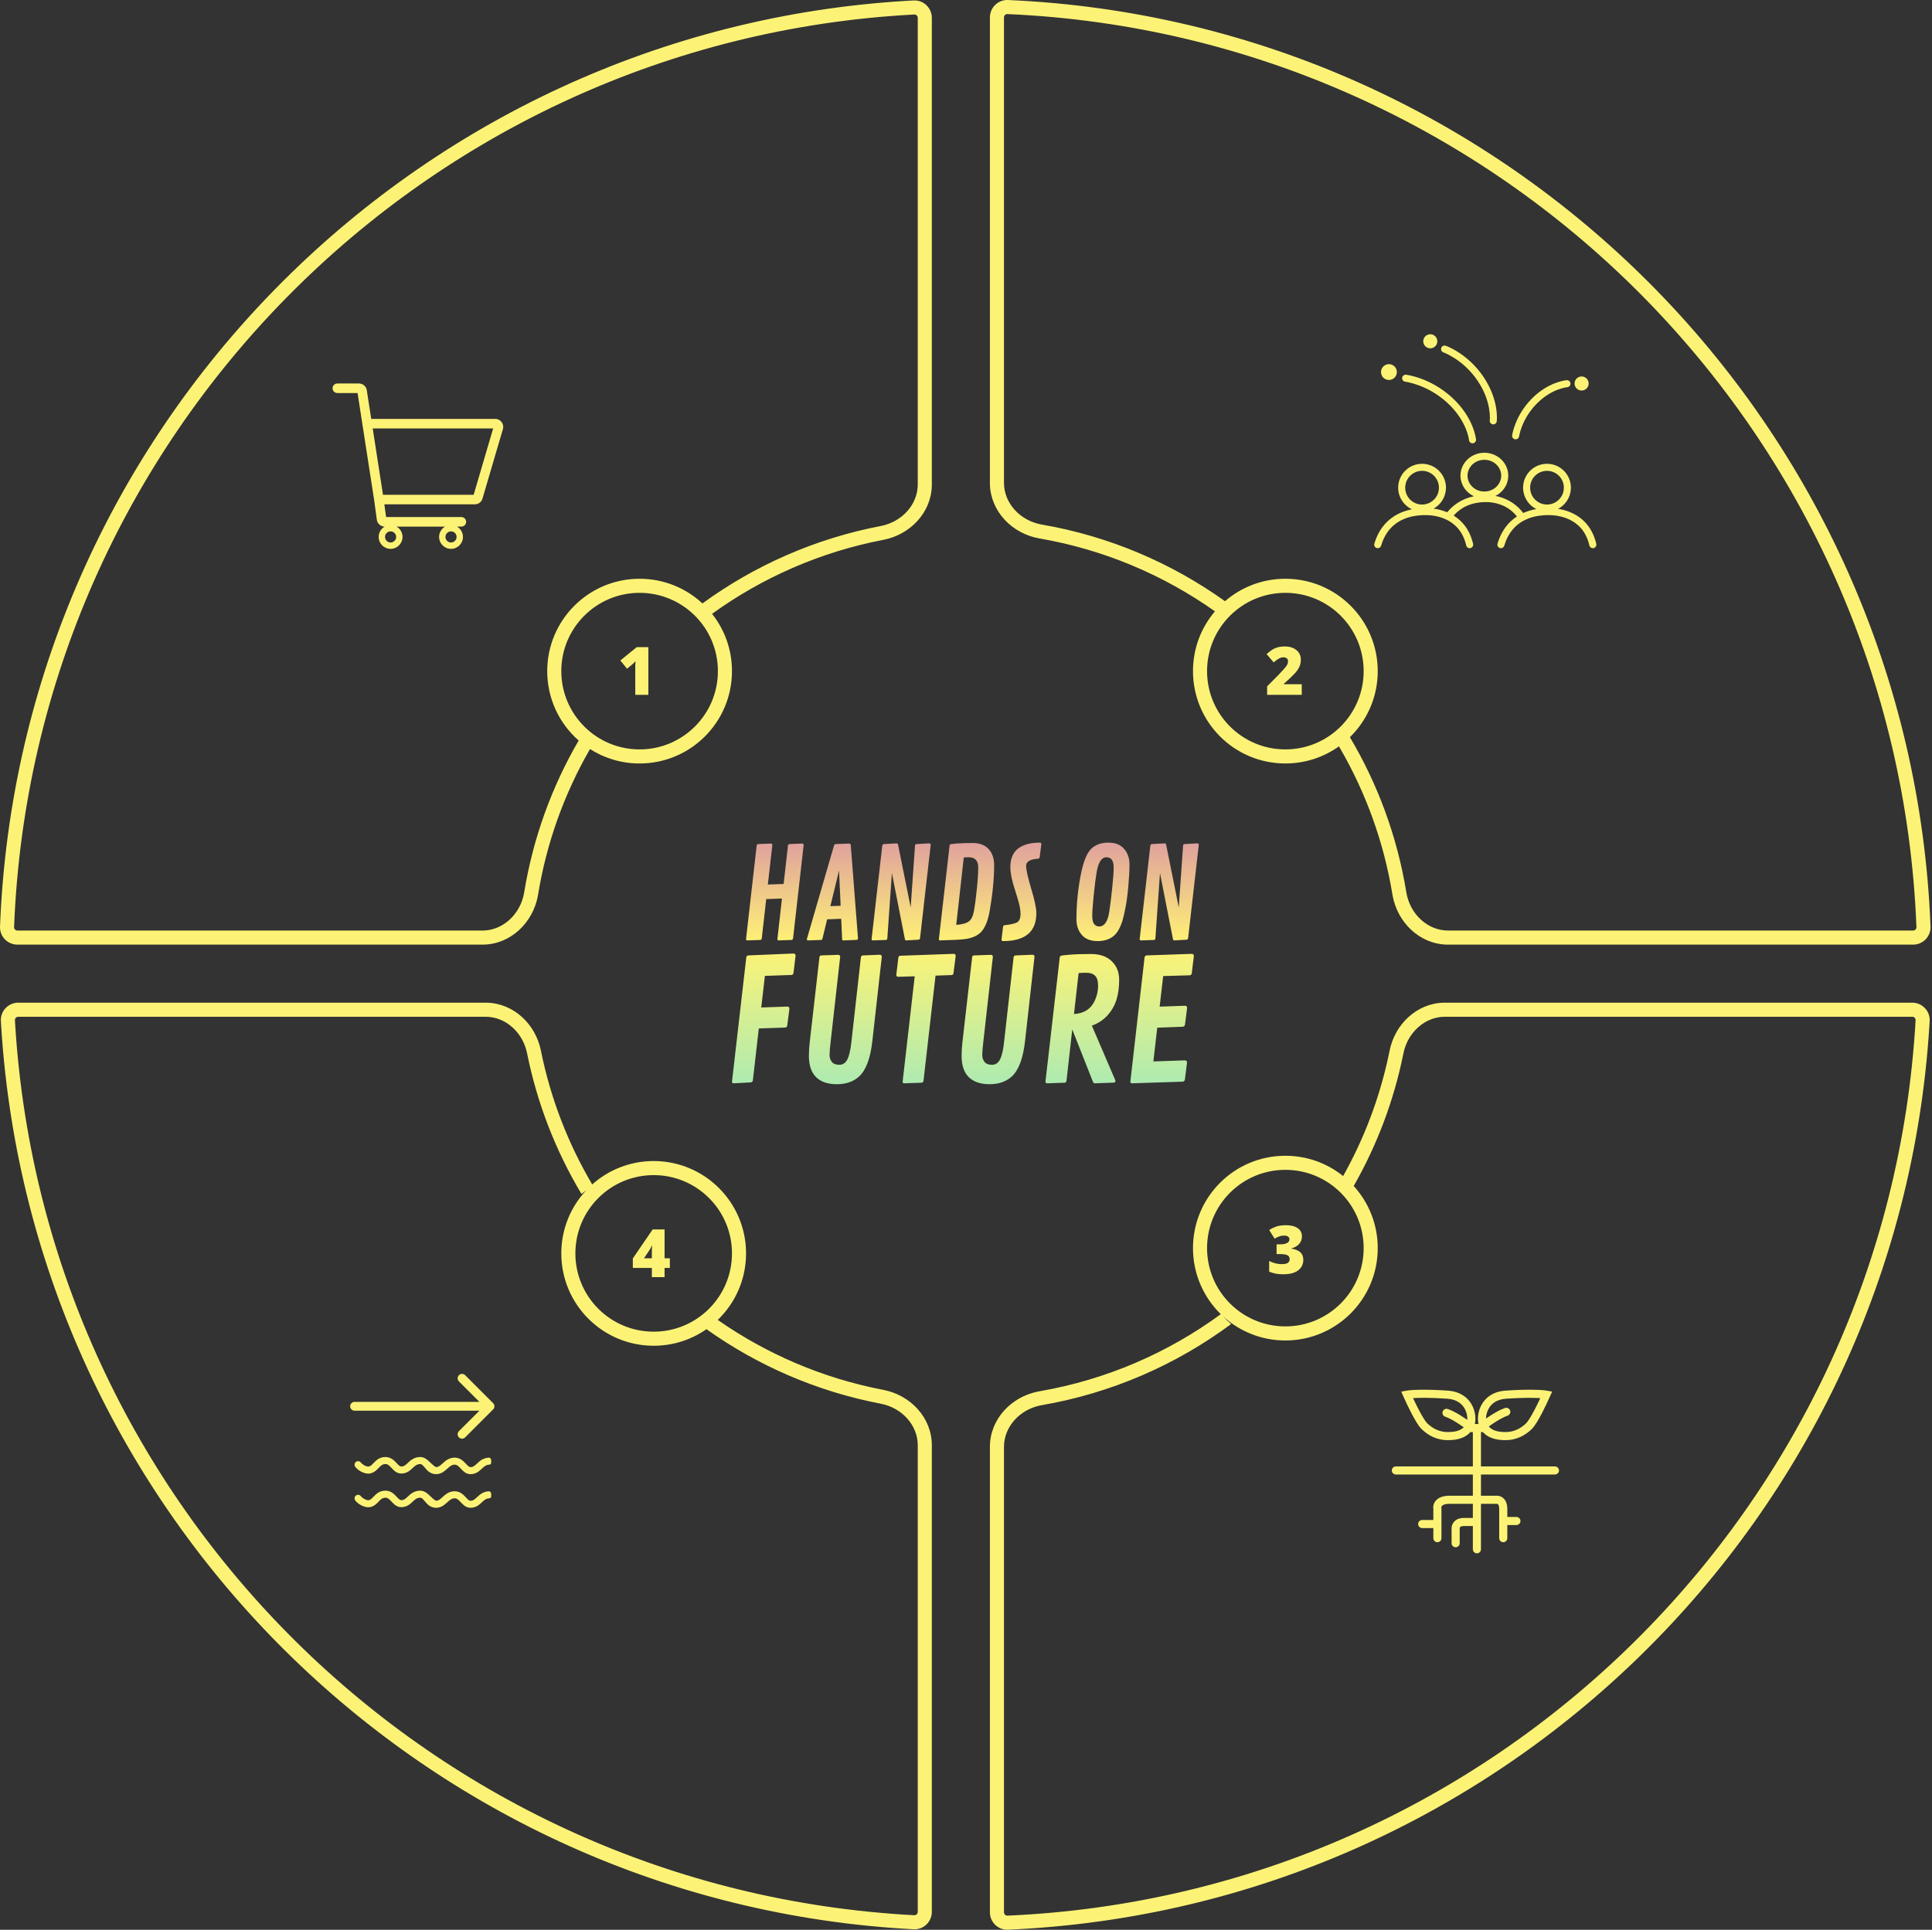 <svg width="1098" height="1097" viewBox="0 0 1098 1097" fill="none" xmlns="http://www.w3.org/2000/svg">
<rect x="0" y="0" width="1098" height="1097" fill="#333333" stroke="none"/>
<path d="M1086.78 569.981C1092.45 569.982 1096.99 574.731 1096.67 580.395L1096.47 583.677C1078.83 862.472 853.103 1084.76 572.863 1096.95L572.34 1096.96C567.135 1096.91 562.866 1092.78 562.596 1087.57L562.582 1087.05V822.452C562.583 806.785 574.691 793.993 590.028 791.012L590.761 790.878C628.822 784.301 663.886 768.976 693.812 747.052C684.056 737.52 678 724.218 678 709.501C678 680.506 701.505 657.001 730.5 657.001C742.928 657.001 754.347 661.319 763.339 668.537C775.246 647.283 784.096 624.083 789.277 599.53L789.754 597.216C792.773 582.194 805.207 570.356 820.441 569.99L821.169 569.981H1086.78ZM276.722 569.99C291.956 570.356 304.39 582.193 307.409 597.215C312.889 624.481 322.881 650.116 336.566 673.31C345.847 665.032 358.086 660.001 371.5 660.001C400.495 660.001 424 683.506 424 712.501C424 727.355 417.83 740.767 407.914 750.317C435.65 769.684 467.563 783.481 502.033 790.083C517.435 793.033 529.582 805.873 529.582 821.554V1086.81L529.568 1087.34C529.295 1092.57 524.977 1096.72 519.74 1096.72L519.214 1096.71C241.328 1082.06 18.215 860.772 0.691 583.657L0.495 580.394C0.181 574.907 4.436 570.279 9.86 569.995L10.389 569.981H275.994L276.722 569.99ZM821.169 577.981C809.944 577.981 800.023 586.722 797.597 598.792C792.19 625.695 782.532 651.058 769.357 674.154C769.274 674.076 769.189 674 769.105 673.923C777.731 683.277 783 695.773 783 709.501C783 738.495 759.495 762.001 730.5 762.001C716.775 762.001 704.28 756.733 694.926 748.11C696.416 749.723 698.005 751.245 699.685 752.661C668.535 775.751 631.917 791.885 592.123 798.761C579.708 800.907 570.583 810.979 570.582 822.452V1087.05C570.583 1088.18 571.513 1089 572.516 1088.96C849.746 1076.89 1072.85 856.173 1088.68 579.937C1088.74 578.991 1088.02 578.099 1086.99 577.992L1086.78 577.981H821.169ZM10.389 577.981C9.248 577.981 8.424 578.928 8.481 579.936L8.676 583.151C25.943 856.218 245.807 1074.28 519.635 1088.72C520.641 1088.77 521.582 1087.95 521.582 1086.81V821.554C521.582 810.247 512.714 800.274 500.528 797.94C464.2 790.983 430.624 776.289 401.578 755.641C401.675 755.539 401.77 755.434 401.866 755.331C393.294 761.42 382.815 765.001 371.5 765.001C342.505 765.001 319 741.495 319 712.501C319 698.656 324.359 686.063 333.115 676.683C332.209 677.328 331.323 678 330.46 678.699C315.924 654.401 305.329 627.471 299.565 598.792C297.14 586.722 287.219 577.981 275.994 577.981H10.389ZM799.225 790.546C801.622 790.111 809.413 789.591 822.825 790.514C830.368 791.033 834.834 794.982 836.961 799.534C837.999 801.755 838.465 804.085 838.507 806.172C838.53 807.306 838.427 808.432 838.188 809.466H840.262C840.023 808.432 839.92 807.306 839.942 806.172C839.984 804.085 840.452 801.755 841.489 799.534C843.616 794.982 848.081 791.033 855.624 790.514C869.036 789.591 876.827 790.111 879.225 790.546L882.097 791.067L880.922 793.732C879.851 796.161 878.071 799.973 876.205 803.537C875.272 805.318 874.305 807.063 873.383 808.551C872.487 809.999 871.545 811.35 870.653 812.24C866.844 816.041 861.676 818.659 855.783 818.659C852.199 818.659 846.542 818.272 842.762 814.062H841.667V833.595H883.697C884.969 833.596 886 834.624 886 835.893C886 837.162 884.969 838.191 883.697 838.191H841.667V850.256H850.175C851.386 850.134 852.999 850.431 854.349 851.623C855.821 852.924 856.637 854.98 856.637 857.723V862.319H861.818C863.09 862.319 864.121 863.349 864.121 864.618C864.121 865.887 863.09 866.916 861.818 866.916H856.637V874.383C856.637 875.652 855.605 876.681 854.333 876.681C853.061 876.681 852.03 875.652 852.03 874.383V857.723C852.03 855.873 851.502 855.247 851.295 855.064C851.04 854.839 850.743 854.813 850.629 854.829L850.467 854.851H841.667V880.703C841.667 881.972 840.635 883.001 839.363 883.001C838.092 883 837.061 881.972 837.061 880.703V867.49H831.879C830.548 867.49 830.038 867.887 829.855 868.076C829.743 868.193 829.67 868.319 829.626 868.433C829.582 868.548 829.577 868.628 829.576 868.638V877.257C829.576 878.525 828.544 879.554 827.272 879.554C826.001 879.554 824.97 878.525 824.97 877.257V868.638C824.97 867.533 825.39 866.082 826.533 864.893C827.733 863.646 829.527 862.894 831.879 862.894H837.061V854.851H823.817C820.971 854.851 819.892 855.609 819.515 856.028C819.127 856.459 819.096 856.956 819.156 857.225L819.211 857.472V866.309C819.211 866.319 819.212 866.33 819.212 866.341C819.212 866.347 819.211 866.355 819.211 866.362V874.383C819.211 875.652 818.18 876.681 816.908 876.681C815.636 876.681 814.605 875.652 814.604 874.383V868.638H808.272C807.001 868.638 805.97 867.61 805.97 866.341C805.97 865.072 807.001 864.043 808.272 864.043H814.604V857.933C814.368 856.5 814.637 854.568 816.087 852.957C817.649 851.221 820.216 850.256 823.817 850.256H837.061V838.191H793.303C792.031 838.191 791 837.162 791 835.893C791 834.624 792.031 833.596 793.303 833.595H837.061V814.062H835.688C831.908 818.272 826.251 818.659 822.667 818.659C816.774 818.659 811.606 816.041 807.796 812.24C806.905 811.35 805.963 809.999 805.066 808.551C804.145 807.063 803.177 805.318 802.244 803.537C800.378 799.973 798.6 796.161 797.528 793.732L796.353 791.067L799.225 790.546ZM218.488 847.389C221.846 847.149 223.856 849.174 225.174 850.577C225.899 851.349 226.373 851.885 226.897 852.29C227.357 852.644 227.695 852.761 228.046 852.761C229.527 852.761 230.348 852.069 231.763 850.741C233.14 849.448 235.034 847.609 238.336 847.388C240.133 847.269 241.49 847.925 242.532 848.761C242.703 848.898 242.887 849.017 243.06 849.151C243.067 849.157 243.074 849.162 243.081 849.168C243.588 849.573 244.131 850.097 244.617 850.566C245.132 851.063 245.626 851.54 246.126 851.966C246.63 852.396 247.069 852.713 247.446 852.909C247.791 853.087 247.975 853.106 248.038 853.106C248.047 853.106 248.056 853.106 248.064 853.105C249.289 853 250.141 852.276 251.625 850.928C252.981 849.696 254.877 847.951 257.829 847.74C261.187 847.5 263.197 849.525 264.515 850.927C265.24 851.699 265.713 852.236 266.238 852.64C266.698 852.994 267.036 853.112 267.387 853.112C268.868 853.112 269.689 852.42 271.104 851.091C272.481 849.798 274.375 847.959 277.677 847.739C277.708 847.737 277.74 847.736 277.771 847.734C278.576 847.693 279.155 848.409 279.155 849.215V850.765C279.155 851.336 278.513 851.692 277.943 851.73C276.202 851.846 275.237 852.696 273.841 854.008C272.482 855.283 270.612 857.112 267.387 857.112C265.888 857.112 264.713 856.515 263.796 855.808C262.945 855.152 262.177 854.281 261.6 853.667C260.312 852.297 259.463 851.633 258.114 851.729C256.696 851.831 255.733 852.601 254.315 853.889C253.029 855.058 251.192 856.86 248.387 857.093C248.381 857.094 248.375 857.094 248.369 857.094C248.364 857.095 248.359 857.096 248.354 857.096L248.313 857.097C248.246 857.102 248.18 857.105 248.113 857.106L248.02 857.111C244.621 857.193 242.768 854.987 241.56 853.542C240.135 851.838 239.605 851.313 238.603 851.38C236.861 851.496 235.897 852.346 234.501 853.657C233.142 854.933 231.271 856.761 228.046 856.761C226.548 856.761 225.372 856.164 224.455 855.458C223.604 854.802 222.836 853.93 222.259 853.316C220.971 851.946 220.122 851.282 218.773 851.379C217.382 851.478 216.575 852.156 215.447 853.326C214.405 854.407 212.855 856.255 210.246 856.729C208.505 857.046 206.673 856.417 205.33 855.717C204.048 855.05 202.778 854.09 202.004 853.077L201.855 852.874L201.748 852.7C201.258 851.812 201.51 850.68 202.361 850.091C203.212 849.501 204.361 849.664 205.02 850.434L205.145 850.597L205.263 850.749C205.591 851.131 206.278 851.701 207.178 852.17C208.231 852.718 209.09 852.874 209.531 852.794C210.62 852.595 211.256 851.911 212.567 850.55C213.793 849.278 215.509 847.603 218.488 847.389ZM218.488 828.266C221.846 828.026 223.856 830.051 225.174 831.454C225.899 832.226 226.373 832.762 226.897 833.167C227.357 833.521 227.695 833.638 228.046 833.638C229.527 833.638 230.348 832.946 231.763 831.618C233.14 830.325 235.035 828.486 238.336 828.265C240.133 828.146 241.49 828.802 242.532 829.638C242.703 829.775 242.887 829.895 243.06 830.029C243.067 830.035 243.074 830.04 243.081 830.046C243.588 830.451 244.131 830.975 244.617 831.444C245.132 831.941 245.626 832.418 246.126 832.844C246.63 833.274 247.069 833.591 247.446 833.787C247.773 833.956 247.955 833.982 248.027 833.984C248.043 833.983 248.059 833.983 248.075 833.982C249.294 833.873 250.146 833.15 251.625 831.806C252.981 830.574 254.877 828.829 257.829 828.618C261.187 828.378 263.197 830.403 264.515 831.805C265.24 832.577 265.713 833.114 266.238 833.518C266.698 833.872 267.036 833.99 267.387 833.99C268.868 833.99 269.689 833.298 271.104 831.969C272.481 830.676 274.375 828.837 277.677 828.617C277.708 828.615 277.74 828.613 277.771 828.611C278.576 828.57 279.155 829.288 279.155 830.093V831.643C279.155 832.214 278.513 832.57 277.943 832.608C276.202 832.724 275.237 833.574 273.841 834.885C272.482 836.161 270.612 837.99 267.387 837.99C265.888 837.99 264.713 837.393 263.796 836.686C262.945 836.03 262.177 835.159 261.6 834.545C260.312 833.174 259.463 832.511 258.114 832.607C256.696 832.709 255.733 833.479 254.315 834.767C253.029 835.936 251.192 837.738 248.387 837.971C248.295 837.979 248.203 837.981 248.113 837.983L248.02 837.988C244.621 838.07 242.768 835.864 241.56 834.419C240.135 832.715 239.605 832.19 238.603 832.257C236.861 832.373 235.897 833.223 234.501 834.534C233.142 835.81 231.271 837.638 228.046 837.638C226.548 837.638 225.372 837.041 224.455 836.335C223.604 835.678 222.836 834.807 222.259 834.193C220.971 832.823 220.122 832.159 218.773 832.256C217.382 832.355 216.574 833.033 215.447 834.203C214.405 835.284 212.855 837.132 210.246 837.606C208.505 837.923 206.673 837.294 205.33 836.594C204.048 835.927 202.778 834.967 202.004 833.954L201.855 833.751L201.748 833.577C201.259 832.689 201.51 831.557 202.361 830.967C203.212 830.379 204.361 830.541 205.02 831.311L205.145 831.474L205.263 831.626C205.591 832.008 206.278 832.578 207.178 833.047C208.231 833.595 209.09 833.751 209.531 833.671C210.62 833.472 211.256 832.788 212.567 831.427C213.793 830.155 215.509 828.48 218.488 828.266ZM260.822 781.733C261.798 780.757 263.381 780.757 264.357 781.733L280.268 797.643C281.244 798.62 281.244 800.202 280.268 801.178L264.357 817.089C263.381 818.064 261.798 818.065 260.822 817.089C259.846 816.112 259.846 814.53 260.822 813.553L272.465 801.911H201.5C200.119 801.911 199 800.791 199 799.411C199 798.03 200.119 796.911 201.5 796.911H272.465L260.822 785.268C259.846 784.292 259.846 782.709 260.822 781.733ZM822.508 795.098C813.079 794.45 806.65 794.54 803.055 794.764C803.999 796.79 805.147 799.155 806.327 801.408C807.232 803.136 808.143 804.775 808.985 806.135C809.853 807.537 810.563 808.502 811.053 808.991C814.152 812.083 818.197 814.062 822.667 814.062C826.034 814.062 829.533 813.643 831.897 811.361C830.762 810.546 829.338 809.573 827.824 808.631C825.666 807.286 823.461 806.088 821.707 805.449L821.362 805.329L821.143 805.243C820.079 804.765 819.53 803.55 819.906 802.422C820.283 801.293 821.454 800.65 822.593 800.905L822.819 800.968L823.263 801.123C825.5 801.935 828.04 803.347 830.263 804.731C831.567 805.544 832.808 806.378 833.879 807.13C833.896 806.858 833.907 806.568 833.901 806.263C833.871 804.767 833.532 803.074 832.785 801.475C831.342 798.387 828.322 795.498 822.508 795.098ZM875.395 794.764C871.8 794.54 865.37 794.45 855.941 795.098C850.128 795.498 847.107 798.387 845.664 801.475C844.917 803.074 844.578 804.767 844.548 806.263C844.547 806.297 844.548 806.33 844.548 806.363C845.554 805.663 846.695 804.901 847.89 804.157C850.112 802.773 852.652 801.361 854.89 800.549L855.333 800.393L855.561 800.331C856.699 800.076 857.87 800.718 858.247 801.846C858.624 802.975 858.074 804.191 857.01 804.669L856.79 804.754L856.445 804.874C854.691 805.513 852.487 806.712 850.329 808.056C848.749 809.041 847.264 810.056 846.106 810.892C848.462 813.586 852.198 814.062 855.783 814.062C860.253 814.062 864.297 812.083 867.396 808.991C867.887 808.502 868.596 807.537 869.464 806.135C870.306 804.775 871.217 803.135 872.122 801.408C873.302 799.155 874.45 796.79 875.395 794.764ZM371.5 668.001C346.923 668.001 327 687.924 327 712.501C327 737.077 346.923 757.001 371.5 757.001C396.077 757.001 416 737.077 416 712.501C416 687.924 396.077 668.001 371.5 668.001ZM730.5 665.001C705.923 665.001 686 684.924 686 709.501C686 734.077 705.923 754.001 730.5 754.001C755.077 754.001 775 734.077 775 709.501C775 684.924 755.077 665.001 730.5 665.001ZM377.702 715.276H380.689V720.75H377.702V726.001H370.466V720.75H359.648V715.369L370.93 698.874H377.702V715.276ZM730.91 696.484C733.706 696.484 735.901 697.041 737.497 698.154C739.105 699.267 739.909 700.801 739.909 702.756C739.909 704.042 739.631 705.155 739.074 706.095C738.53 707.023 737.8 707.784 736.885 708.378C735.982 708.971 734.992 709.417 733.916 709.714V709.825C736.081 710.097 737.751 710.759 738.926 711.81C740.113 712.849 740.707 714.328 740.707 716.245C740.707 717.729 740.311 719.09 739.52 720.327C738.728 721.551 737.497 722.535 735.827 723.277C734.157 724.007 732.011 724.372 729.389 724.372C727.632 724.372 726.135 724.242 724.898 723.982C723.661 723.722 722.462 723.364 721.299 722.906V716.82C722.474 717.426 723.68 717.878 724.917 718.174C726.166 718.459 727.304 718.601 728.331 718.601C730.112 718.601 731.325 718.348 731.968 717.841C732.623 717.333 732.951 716.653 732.951 715.799C732.951 715.181 732.796 714.655 732.487 714.222C732.178 713.79 731.603 713.455 730.762 713.22C729.933 712.985 728.739 712.868 727.181 712.868H725.511V707.357H727.218C728.603 707.357 729.698 707.233 730.502 706.986C731.318 706.739 731.906 706.405 732.265 705.984C732.623 705.551 732.803 705.056 732.803 704.5C732.803 703.782 732.524 703.25 731.968 702.904C731.411 702.558 730.675 702.384 729.76 702.384C728.943 702.384 728.176 702.496 727.459 702.718C726.742 702.941 726.117 703.189 725.585 703.461C725.053 703.733 724.651 703.955 724.379 704.129L721.336 699.23C722.462 698.463 723.748 697.814 725.195 697.282C726.655 696.75 728.56 696.484 730.91 696.484ZM370.429 708.133C370.194 708.689 369.977 709.153 369.779 709.524C369.581 709.883 369.322 710.31 369 710.804L365.994 715.276H370.466V712.122C370.466 711.837 370.472 711.478 370.484 711.046L370.521 709.747C370.546 709.302 370.565 708.93 370.577 708.633C370.602 708.324 370.62 708.157 370.633 708.133H370.429ZM519.213 0.257C524.861 -0.041 529.582 4.497 529.582 10.153V275.408L529.573 276.14C529.202 291.488 517.194 303.975 502.032 306.879C466.217 313.738 433.161 328.366 404.684 348.938C411.769 357.887 416 369.2 416 381.501C416 410.495 392.495 434.001 363.5 434.001C353.126 434.001 343.456 430.991 335.312 425.799L334.638 426.977C320.524 451.775 310.595 479.265 305.817 508.487L305.688 509.226C302.869 524.456 290.382 536.59 274.944 536.971L274.195 536.981H9.91L9.388 536.967C4.202 536.699 0.07 532.454 0 527.265L0.007 526.744C10.998 244.483 235.088 16.924 515.906 0.44L519.213 0.257ZM572.864 0.009C857.599 12.402 1086.06 241.676 1097.16 526.744C1097.37 532.168 1093.14 536.69 1087.78 536.967L1087.25 536.981H822.968L822.218 536.971C806.78 536.59 794.295 524.456 791.475 509.226L791.346 508.486C786.47 478.668 776.232 450.653 761.656 425.463L760.959 424.265C752.369 430.394 741.856 434.001 730.5 434.001C701.505 434.001 678 410.495 678 381.501C678 368.475 682.745 356.557 690.6 347.381C690.562 347.425 690.522 347.469 690.484 347.513C661.299 326.868 627.42 312.418 590.761 306.084C575.323 303.416 562.973 290.827 562.591 275.254L562.582 274.509V9.911C562.582 4.29 567.249 -0.235 572.864 0.009ZM519.634 8.245C241.394 22.912 18.874 247.824 8.001 527.054C7.962 528.055 8.786 528.981 9.91 528.981H274.195C285.751 528.981 295.873 519.725 297.922 507.196C302.989 476.204 313.663 447.1 328.868 420.958C317.915 411.336 311 397.226 311 381.501C311 352.506 334.505 329.001 363.5 329.001C377.294 329.001 389.845 334.321 399.214 343.02C428.796 321.478 463.211 306.168 500.527 299.021C512.713 296.687 521.582 286.715 521.582 275.408V10.153C521.582 9.017 520.641 8.192 519.634 8.245ZM572.517 8.002C571.513 7.958 570.582 8.784 570.582 9.911V274.509C570.582 285.982 579.708 296.055 592.123 298.201C630.439 304.821 665.812 320.024 696.193 341.757C705.394 333.807 717.386 329.001 730.5 329.001C759.495 329.001 783 352.506 783 381.501C783 396.222 776.94 409.528 767.179 419.061C782.977 445.689 794.05 475.453 799.24 507.196C801.289 519.725 811.412 528.981 822.968 528.981H1087.25C1088.38 528.981 1089.2 528.055 1089.16 527.054C1078.23 246.148 853.094 20.213 572.517 8.002ZM363.5 337.001C338.923 337.001 319 356.924 319 381.501C319 406.077 338.923 426.001 363.5 426.001C388.077 426.001 408 406.077 408 381.501C408 356.924 388.077 337.001 363.5 337.001ZM730.5 337.001C705.923 337.001 686 356.924 686 381.501C686 406.077 705.923 426.001 730.5 426.001C755.077 426.001 775 406.077 775 381.501C775 356.924 755.077 337.001 730.5 337.001ZM368.479 395.001H361.038V380.231C361.038 379.563 361.044 378.827 361.057 378.023C361.081 377.219 361.112 376.495 361.149 375.852C360.828 376.236 360.525 376.564 360.24 376.836C359.968 377.108 359.702 377.361 359.442 377.596L356.362 380.138L352.559 375.463L361.873 367.874H368.479V395.001ZM730.245 367.484C732.088 367.484 733.684 367.806 735.032 368.449C736.393 369.092 737.444 369.977 738.187 371.102C738.929 372.215 739.3 373.484 739.3 374.906C739.3 376.477 739.009 377.881 738.428 379.118C737.859 380.342 736.999 381.573 735.849 382.81C734.698 384.035 733.263 385.427 731.544 386.985L729.559 388.766V388.952H739.819V395.001H720.133V390.176L726.757 383.478C728.13 382.043 729.194 380.893 729.948 380.027C730.715 379.161 731.253 378.425 731.562 377.819C731.872 377.213 732.026 376.582 732.026 375.926C732.026 375.123 731.767 374.541 731.247 374.182C730.728 373.824 730.115 373.644 729.41 373.644C728.557 373.644 727.691 373.892 726.812 374.386C725.947 374.869 724.963 375.586 723.862 376.539L719.836 371.826C720.652 371.096 721.518 370.403 722.434 369.748C723.349 369.08 724.431 368.535 725.681 368.115C726.93 367.694 728.452 367.484 730.245 367.484ZM203.989 218.001C206.148 218.001 207.995 219.527 208.418 221.625L208.455 221.829L210.979 238.132H281.479C284.495 238.132 286.664 241.031 285.813 243.925L274.201 283.449C273.636 285.372 271.871 286.693 269.866 286.693H218.439L219.428 293.924H262.203C263.7 293.924 264.915 295.138 264.915 296.635C264.915 298.133 263.701 299.347 262.203 299.347H259.708C261.739 300.518 263.107 302.71 263.107 305.222C263.107 308.966 260.072 312.001 256.329 312.001C252.586 312.001 249.551 308.966 249.551 305.222C249.551 302.71 250.919 300.518 252.95 299.347H225.366C227.397 300.518 228.765 302.71 228.765 305.222C228.765 308.966 225.73 312.001 221.986 312.001C218.243 312 215.209 308.966 215.209 305.222C215.209 302.709 216.577 300.517 218.608 299.346C216.363 299.331 214.467 297.669 214.162 295.44L212.646 284.349L205.976 241.258L203.215 223.424H191.711C190.214 223.424 189 222.21 189 220.713C189 219.215 190.214 218.001 191.711 218.001H203.989ZM784.92 310.178C784.611 311.238 783.502 311.848 782.441 311.54C781.381 311.231 780.772 310.121 781.08 309.06L784.92 310.178ZM854.922 310.178C854.613 311.238 853.504 311.848 852.443 311.54C851.383 311.231 850.774 310.12 851.082 309.06L854.922 310.178ZM843.951 257.382C851.29 257.56 857.182 263.318 857.183 270.393L857.179 270.729C857.05 275.591 854.138 279.789 849.913 281.918C852.353 282.385 855.259 283.274 858.173 284.956C860.816 286.482 863.414 288.634 865.667 291.633C867.845 290.65 870.321 289.874 873.134 289.387C868.773 287.209 865.747 282.755 865.615 277.581L865.61 277.23C865.611 269.729 871.692 263.647 879.193 263.647L879.544 263.652C886.883 263.838 892.775 269.846 892.775 277.23L892.771 277.581C892.643 282.645 889.742 287.019 885.53 289.245C887.911 289.628 890.728 290.344 893.556 291.674C899.261 294.359 904.944 299.522 907.191 309.165C907.442 310.24 906.773 311.316 905.697 311.567C904.622 311.817 903.547 311.148 903.296 310.073C901.36 301.767 896.594 297.525 891.853 295.294C887.022 293.021 882.144 292.812 880.167 292.812C870.719 292.812 864.873 295.844 861.183 299.41C857.443 303.023 855.745 307.352 854.922 310.178L853.002 309.619L851.082 309.06C852.001 305.904 853.959 300.828 858.403 296.534C859.494 295.48 860.726 294.482 862.113 293.576C860.262 291.239 858.2 289.59 856.173 288.42C851.39 285.658 846.576 285.409 844.636 285.409C835.613 285.409 829.881 288.841 826.141 293.078C830.906 296.032 835.283 300.987 837.189 309.165C837.44 310.24 836.771 311.316 835.695 311.567C834.62 311.817 833.545 311.149 833.294 310.073C831.358 301.767 826.592 297.525 821.851 295.294C817.02 293.021 812.142 292.812 810.165 292.812C800.717 292.812 794.871 295.844 791.181 299.41C787.441 303.023 785.743 307.352 784.92 310.178L783 309.619L781.08 309.06C781.999 305.904 783.957 300.828 788.401 296.534C791.668 293.378 796.189 290.732 802.41 289.521C797.902 287.395 794.752 282.863 794.618 277.581L794.613 277.23C794.613 269.729 800.695 263.647 808.196 263.647L808.547 263.652C815.886 263.838 821.778 269.846 821.778 277.23L821.774 277.581C821.648 282.558 818.843 286.868 814.749 289.128C816.995 289.436 819.71 290.038 822.488 291.202C822.569 291.103 822.651 291.003 822.733 290.905C826.118 286.892 830.92 283.496 837.654 282.095C833.233 280.028 830.155 275.73 830.022 270.729L830.018 270.393C830.018 263.206 836.1 257.378 843.601 257.378L843.951 257.382ZM221.986 302.058C220.24 302.059 218.823 303.475 218.823 305.222C218.823 306.969 220.24 308.385 221.986 308.385C223.733 308.385 225.149 306.969 225.149 305.222C225.149 303.475 223.733 302.058 221.986 302.058ZM256.329 302.058C254.582 302.058 253.166 303.475 253.166 305.222C253.166 306.969 254.582 308.385 256.329 308.385C258.076 308.385 259.492 306.969 259.492 305.222C259.492 303.475 258.076 302.058 256.329 302.058ZM808.196 267.647C802.904 267.647 798.613 271.938 798.613 277.23C798.614 282.522 802.904 286.812 808.196 286.812C813.488 286.812 817.778 282.522 817.778 277.23C817.778 271.938 813.488 267.647 808.196 267.647ZM879.193 267.647C873.901 267.647 869.611 271.938 869.61 277.23C869.611 282.522 873.901 286.812 879.193 286.812C884.485 286.812 888.775 282.522 888.775 277.23C888.775 271.938 884.485 267.648 879.193 267.647ZM217.657 281.27H269.188L280.271 243.555H211.817L217.657 281.27ZM843.601 261.378C838.146 261.378 834.018 265.574 834.018 270.393C834.018 275.213 838.146 279.408 843.601 279.408C849.055 279.407 853.182 275.213 853.183 270.393C853.182 265.574 849.055 261.378 843.601 261.378ZM799.095 213.014L798.868 214.975C799.085 213.103 799.095 213.018 799.097 213.014H799.099C799.1 213.015 799.102 213.015 799.104 213.015C799.107 213.016 799.112 213.016 799.116 213.016C799.126 213.018 799.14 213.019 799.156 213.021C799.189 213.025 799.235 213.032 799.292 213.04C799.407 213.056 799.57 213.08 799.777 213.114C800.193 213.182 800.788 213.291 801.534 213.457C803.026 213.787 805.127 214.344 807.606 215.255C812.563 217.075 819.069 220.322 825.266 226.03C831.469 231.744 834.865 237.623 836.709 242.109C837.63 244.349 838.164 246.241 838.469 247.589C838.621 248.262 838.716 248.801 838.774 249.181C838.803 249.371 838.824 249.522 838.837 249.63C838.843 249.683 838.847 249.727 838.851 249.759C838.852 249.775 838.854 249.789 838.855 249.799C838.856 249.804 838.856 249.809 838.856 249.813C838.857 249.815 838.856 249.817 838.856 249.818L838.857 249.82C838.857 249.821 838.843 249.824 836.865 250.001L838.857 249.822C838.956 250.922 838.144 251.894 837.044 251.993C836.012 252.085 835.093 251.377 834.901 250.382L834.873 250.182V250.175C834.872 250.163 834.869 250.14 834.865 250.107C834.857 250.041 834.843 249.933 834.82 249.787C834.776 249.494 834.698 249.047 834.567 248.47C834.306 247.316 833.837 245.641 833.01 243.63C831.358 239.611 828.275 234.239 822.556 228.971C816.829 223.697 810.811 220.693 806.227 219.009C803.936 218.168 802.01 217.659 800.669 217.362C799.999 217.214 799.475 217.118 799.127 217.06C798.953 217.032 798.822 217.013 798.739 217.002C798.698 216.996 798.668 216.991 798.65 216.989C798.642 216.988 798.636 216.987 798.634 216.987L798.635 216.986C797.538 216.859 796.752 215.868 796.879 214.771C797.006 213.674 797.998 212.888 799.095 213.014ZM890.389 216.123C891.49 216.045 892.446 216.875 892.524 217.976C892.602 219.075 891.777 220.03 890.679 220.112L890.672 220.113C890.663 220.114 890.646 220.115 890.621 220.118C890.57 220.123 890.484 220.132 890.367 220.147C890.133 220.178 889.773 220.233 889.306 220.328C888.37 220.517 887.007 220.863 885.365 221.485C882.086 222.728 877.69 225.073 873.345 229.487C868.995 233.906 866.486 238.578 865.066 242.141C864.357 243.921 863.923 245.419 863.667 246.459C863.539 246.978 863.457 247.382 863.407 247.649C863.382 247.782 863.365 247.881 863.355 247.943C863.351 247.974 863.347 247.996 863.345 248.008C863.344 248.013 863.344 248.017 863.344 248.018V248.015L863.343 248.014C863.194 249.108 862.188 249.874 861.094 249.726C859.999 249.578 859.233 248.571 859.381 247.476L860.729 247.659C859.463 247.487 859.385 247.477 859.381 247.475V247.473C859.381 247.472 859.382 247.47 859.382 247.468C859.382 247.465 859.382 247.462 859.383 247.458C859.384 247.449 859.387 247.436 859.389 247.423C859.393 247.395 859.399 247.357 859.406 247.31C859.421 247.216 859.443 247.082 859.475 246.915C859.537 246.579 859.635 246.1 859.782 245.503C860.076 244.308 860.565 242.633 861.351 240.661C862.922 236.717 865.692 231.559 870.494 226.681C875.301 221.799 880.21 219.16 883.948 217.744C885.815 217.036 887.389 216.634 888.513 216.407C889.075 216.293 889.525 216.223 889.844 216.181C890.003 216.16 890.13 216.147 890.222 216.137C890.267 216.133 890.304 216.129 890.332 216.127C890.346 216.125 890.358 216.125 890.367 216.125C890.372 216.124 890.376 216.124 890.38 216.124C890.381 216.124 890.383 216.123 890.385 216.123H890.387C890.388 216.126 890.394 216.209 890.526 218.075L890.389 216.123ZM819.099 197.776C819.459 196.732 820.598 196.179 821.642 196.539L821.205 197.802C821.61 196.63 821.64 196.545 821.643 196.539H821.645C821.646 196.539 821.648 196.54 821.649 196.541C821.653 196.542 821.657 196.543 821.661 196.545C821.67 196.548 821.683 196.552 821.697 196.557C821.727 196.568 821.769 196.584 821.82 196.603C821.924 196.642 822.071 196.698 822.256 196.772C822.626 196.921 823.153 197.143 823.807 197.45C825.113 198.063 826.932 199.013 829.026 200.376C833.214 203.099 838.529 207.488 843.05 214.157C847.574 220.832 849.482 227.103 850.252 231.734C850.636 234.047 850.737 235.951 850.739 237.293C850.74 237.963 850.717 238.495 850.692 238.868C850.68 239.054 850.667 239.201 850.657 239.305C850.652 239.357 850.647 239.4 850.644 239.431C850.642 239.447 850.64 239.46 850.639 239.47C850.638 239.475 850.638 239.48 850.638 239.483C850.638 239.485 850.638 239.487 850.638 239.488L850.637 239.491C850.634 239.491 850.561 239.483 848.694 239.245L850.637 239.493C850.497 240.588 849.495 241.363 848.399 241.223C847.304 241.083 846.529 240.082 846.668 238.987C846.668 238.986 846.669 238.984 846.669 238.983C846.67 238.971 846.673 238.948 846.676 238.916C846.682 238.851 846.692 238.746 846.701 238.603C846.72 238.316 846.74 237.875 846.739 237.3C846.737 236.151 846.651 234.465 846.306 232.389C845.616 228.242 843.895 222.532 839.739 216.402C835.58 210.266 830.69 206.229 826.846 203.728C824.925 202.479 823.27 201.616 822.107 201.071C821.527 200.799 821.069 200.606 820.765 200.483C820.613 200.422 820.498 200.379 820.426 200.352C820.39 200.339 820.364 200.328 820.349 200.323L820.334 200.318H820.337C819.293 199.958 818.739 198.82 819.099 197.776ZM898.865 214.001C901.074 214.001 902.865 215.792 902.865 218.001C902.865 220.21 901.074 222.001 898.865 222.001C896.656 222.001 894.865 220.21 894.865 218.001C894.865 215.792 896.656 214.001 898.865 214.001ZM789.365 207.001C791.85 207.001 793.865 209.016 793.865 211.501C793.865 213.986 791.851 216.001 789.365 216.001C786.88 216.001 784.865 213.986 784.865 211.501C784.865 209.016 786.88 207.001 789.365 207.001ZM812.865 190.001C815.074 190.001 816.865 191.792 816.865 194.001C816.865 196.21 815.074 198.001 812.865 198.001C810.656 198.001 808.865 196.21 808.865 194.001C808.865 191.792 810.656 190.001 812.865 190.001Z" fill="#FCF376"/>
<path d="M499.979 542.732C500.759 542.764 501.148 543.138 501.148 543.854L495.771 591.828C494.68 601.647 492.155 608.365 488.196 611.98C484.986 614.879 480.793 616.329 475.619 616.329C470.476 616.329 466.532 614.989 463.789 612.309C461.077 609.597 459.721 605.606 459.721 600.338C459.721 597.813 459.877 595.179 460.188 592.437L465.706 544.183C465.768 543.778 465.862 543.513 465.986 543.388C466.142 543.232 466.439 543.138 466.875 543.106L476.32 542.779C477.099 542.811 477.489 543.185 477.489 543.901L472.112 591.828C471.676 595.506 471.457 598.125 471.457 599.684C471.457 601.242 471.894 602.567 472.767 603.658C473.639 604.749 475.058 605.295 477.021 605.295C478.985 605.295 480.481 604.312 481.51 602.349C482.538 600.385 483.303 597.236 483.802 592.903L489.271 544.183C489.365 543.497 489.786 543.138 490.534 543.106L499.979 542.732ZM586.759 542.732C587.538 542.764 587.928 543.138 587.928 543.854L582.551 591.828C581.46 601.647 578.934 608.365 574.976 611.98C571.765 614.879 567.572 616.329 562.397 616.329C557.254 616.329 553.311 614.989 550.568 612.309C547.856 609.597 546.5 605.606 546.5 600.338C546.5 597.813 546.656 595.179 546.968 592.437L552.485 544.183C552.548 543.778 552.641 543.513 552.766 543.388C552.921 543.232 553.218 543.138 553.654 543.106L563.1 542.779C563.879 542.811 564.268 543.185 564.269 543.901L558.891 591.828C558.454 595.506 558.236 598.125 558.236 599.684C558.236 601.242 558.673 602.567 559.546 603.658C560.419 604.749 561.837 605.295 563.801 605.295C565.765 605.295 567.26 604.312 568.289 602.349C569.318 600.385 570.081 597.236 570.58 592.903L576.051 544.183C576.144 543.497 576.565 543.138 577.313 543.106L586.759 542.732ZM542.063 542.219C542.78 542.25 543.139 542.64 543.139 543.388L541.923 552.973C541.861 553.44 541.751 553.767 541.596 553.954C541.471 554.141 541.19 554.251 540.754 554.282L531.684 554.609L524.856 614.318C524.763 615.066 524.358 615.456 523.641 615.487L513.915 615.815C513.292 615.815 512.98 615.519 512.98 614.927L519.854 554.983L510.549 555.264C509.77 555.233 509.38 554.874 509.38 554.188L510.549 544.463C510.58 543.715 510.985 543.325 511.765 543.294L542.063 542.219ZM619.96 542.312C625.103 542.312 629.063 543.684 631.837 546.427C634.642 549.139 636.045 552.646 636.045 556.947C636.045 561.249 635.531 565.052 634.502 568.356C633.473 571.629 631.774 574.575 629.405 577.193C627.036 579.812 624.075 581.76 620.521 583.038L633.8 613.945C633.893 614.132 633.94 614.319 633.94 614.506C633.94 615.129 633.519 615.441 632.678 615.441L622.157 615.815C621.69 615.784 621.347 615.488 621.129 614.927L609.393 585.188L606.12 614.319C606.027 615.067 605.637 615.457 604.951 615.488L595.179 615.815C594.493 615.753 594.149 615.457 594.149 614.927L602.239 544.557C602.302 543.996 602.441 543.622 602.659 543.435C602.877 543.216 604.53 542.982 607.616 542.732C610.702 542.452 614.817 542.312 619.96 542.312ZM677.329 542.219C678.108 542.312 678.498 542.733 678.498 543.48L677.329 553.159C677.236 553.938 676.83 554.359 676.113 554.422L661.057 554.843L659.047 572.236L673.448 571.723C674.258 571.754 674.663 572.159 674.663 572.938L673.448 582.477C673.324 583.193 672.918 583.583 672.232 583.646L657.69 584.207L655.493 603.378L673.401 602.77C674.212 602.801 674.617 603.206 674.617 603.985L673.401 613.664C673.339 614.319 672.934 614.724 672.186 614.88L643.43 615.815C642.744 615.815 642.4 615.519 642.4 614.927L650.49 544.183C650.615 543.528 651.02 543.169 651.705 543.106L677.329 542.219ZM450.975 542.031C451.754 542.125 452.144 542.546 452.144 543.294L450.975 552.973C450.881 553.783 450.476 554.204 449.759 554.235L434.702 554.749L432.646 572.704L447.421 572.19C448.231 572.222 448.637 572.626 448.637 573.405L447.421 582.944C447.296 583.661 446.891 584.051 446.205 584.113L431.242 584.628L427.876 614.132C427.751 614.849 427.346 615.238 426.66 615.301L417.028 615.814C416.343 615.814 416 615.519 416 614.927L424.136 544.182C424.261 543.528 424.665 543.169 425.351 543.106L450.975 542.031ZM617.435 552.973C615.284 552.973 613.804 553.05 612.993 553.206L610.375 576.445C616.142 576.102 620.116 573.484 622.298 568.59C623.482 565.909 624.074 563.197 624.074 560.454C624.074 557.68 623.498 555.747 622.345 554.656C621.223 553.534 619.585 552.973 617.435 552.973ZM590.882 479C591.516 479 591.833 479.294 591.833 479.881L590.882 487.171C590.788 487.758 590.494 488.075 590.001 488.122C585.446 488.427 583.169 489.777 583.169 492.172C583.169 494.379 584.131 498.723 586.057 505.203C588.005 511.66 588.98 516.285 588.98 519.079C588.98 529.668 582.676 534.963 570.067 534.963C569.48 534.963 569.187 534.682 569.187 534.118L570.067 526.757C570.161 526.241 570.467 525.959 570.983 525.912C574.646 525.536 577.064 524.961 578.238 524.187C579.412 523.388 579.999 521.815 579.999 519.467C579.999 517.119 579.401 514.066 578.203 510.31C577.006 506.53 576.231 504.017 575.879 502.772C574.752 498.781 574.188 495.518 574.188 492.982C574.188 490.423 574.599 488.24 575.421 486.432C576.243 484.624 577.416 483.18 578.942 482.1C581.901 480.033 585.881 479 590.882 479ZM629.905 479C633.85 479 636.832 480.185 638.852 482.557C640.894 484.928 641.915 487.852 641.915 491.327C641.915 494.778 641.692 498.97 641.246 503.9C640.8 508.807 640.248 512.916 639.591 516.227C638.933 519.513 638.37 521.92 637.9 523.446C637.454 524.949 636.832 526.476 636.034 528.025C635.236 529.575 634.308 530.82 633.251 531.759C630.88 533.895 627.71 534.963 623.742 534.963C619.798 534.963 616.816 533.789 614.797 531.441C612.778 529.093 611.768 526.159 611.768 522.637C611.768 513.668 612.672 504.804 614.479 496.046C615.912 489.167 617.896 484.565 620.432 482.24C622.826 480.08 625.984 479 629.905 479ZM455.817 479.528C456.428 479.552 456.733 479.834 456.733 480.374L450.711 533.449C450.617 533.989 450.323 534.283 449.83 534.33L442.575 534.576C442.059 534.576 441.801 534.353 441.801 533.907L444.407 510.768L435.461 511.085L432.926 533.449C432.855 534.013 432.55 534.307 432.01 534.33L424.755 534.576C424.238 534.576 423.98 534.353 423.979 533.907L430.037 480.62C430.131 480.127 430.437 479.858 430.953 479.811L438.032 479.528C438.643 479.552 438.948 479.834 438.948 480.374L436.377 502.809L445.357 502.491L447.823 480.62C447.894 480.104 448.211 479.834 448.774 479.811L455.817 479.528ZM482.689 479.528C483.182 479.552 483.452 479.834 483.499 480.374L487.62 533.414C487.62 533.954 487.315 534.248 486.704 534.295L479.344 534.576C478.851 534.576 478.604 534.353 478.604 533.907L478.075 522.285L470.081 522.602L467.439 533.449C467.369 533.778 467.275 534.001 467.157 534.118C467.04 534.235 466.828 534.307 466.523 534.33L459.233 534.576C458.764 534.576 458.529 534.353 458.529 533.907L473.99 480.62C474.155 480.104 474.472 479.834 474.941 479.811L482.689 479.528ZM527.985 479.423C528.619 479.423 528.937 479.705 528.937 480.269L522.879 533.309C522.785 533.848 522.479 534.141 521.963 534.188L514.989 534.576C514.59 534.576 514.356 534.353 514.285 533.907L506.89 496.293L504.283 533.449C504.26 534.013 503.954 534.307 503.367 534.33L496.112 534.576C495.596 534.576 495.337 534.353 495.337 533.907L501.431 480.62C501.525 480.127 501.829 479.858 502.346 479.811L509.495 479.423C509.824 479.423 510.036 479.493 510.13 479.634C510.247 479.751 510.341 479.963 510.411 480.269L517.561 515.805L520.026 480.62C520.05 480.104 520.366 479.834 520.977 479.811L527.985 479.423ZM552.741 479.211C556.686 479.211 559.714 480.35 561.827 482.628C563.94 484.882 564.997 487.981 564.997 491.926C564.997 499.369 564.164 507.939 562.497 517.636C561.605 522.778 560.161 526.605 558.165 529.117C556.334 531.418 553.469 532.932 549.571 533.66C547.81 533.965 545.662 534.165 543.126 534.259L534.356 534.576C533.84 534.553 533.582 534.33 533.582 533.907L539.675 480.62C539.722 480.339 539.804 480.139 539.921 480.021C540.038 479.904 541.224 479.74 543.479 479.528C545.733 479.317 548.82 479.211 552.741 479.211ZM680.339 479.423C680.973 479.423 681.29 479.705 681.29 480.269L675.232 533.309C675.138 533.848 674.833 534.141 674.316 534.188L667.343 534.576C666.944 534.576 666.709 534.353 666.639 533.907L659.242 496.293L656.637 533.449C656.613 534.013 656.308 534.307 655.721 534.33L648.466 534.576C647.949 534.576 647.691 534.353 647.69 533.907L653.783 480.62C653.877 480.127 654.183 479.858 654.699 479.811L661.849 479.423C662.177 479.423 662.388 479.493 662.482 479.634C662.6 479.751 662.694 479.963 662.765 480.269L669.914 515.805L672.379 480.62C672.402 480.104 672.72 479.834 673.33 479.811L680.339 479.423ZM628.813 487.312C626.09 487.312 624.247 490.071 623.284 495.588C622.721 498.828 622.157 503.231 621.594 508.796C621.03 514.337 620.749 518.246 620.749 520.523C620.749 522.801 621.113 524.398 621.841 525.313C622.592 526.205 623.531 526.651 624.658 526.651C627.64 526.651 629.553 523.904 630.398 518.41C630.962 514.771 631.525 510.239 632.089 504.815C632.652 499.392 632.935 495.576 632.935 493.369C632.935 491.162 632.57 489.601 631.843 488.686C631.138 487.77 630.128 487.312 628.813 487.312ZM550.698 487.312C549.102 487.312 548.116 487.347 547.74 487.417L543.443 525.771C546.942 525.466 549.36 524.785 550.698 523.729C552.06 522.672 553.011 520.664 553.551 517.706C554.091 514.748 554.619 510.709 555.136 505.591C555.676 500.472 555.946 496.281 555.946 493.018C555.946 491.092 555.476 489.66 554.537 488.721C553.598 487.782 552.318 487.312 550.698 487.312ZM471.912 515.1L477.759 514.889L476.843 494.884L471.912 515.1Z" fill="url(#paint0_linear_282_1055)"/>
<defs>
<linearGradient id="paint0_linear_282_1055" x1="549" y1="401" x2="548.749" y2="749.566" gradientUnits="userSpaceOnUse">
<stop stop-color="#B533D6"/>
<stop offset="0.39" stop-color="#FFF374"/>
<stop offset="0.913" stop-color="#44E0FF"/>
<stop offset="1" stop-color="#FE54D3"/>
</linearGradient>
</defs>
</svg>
